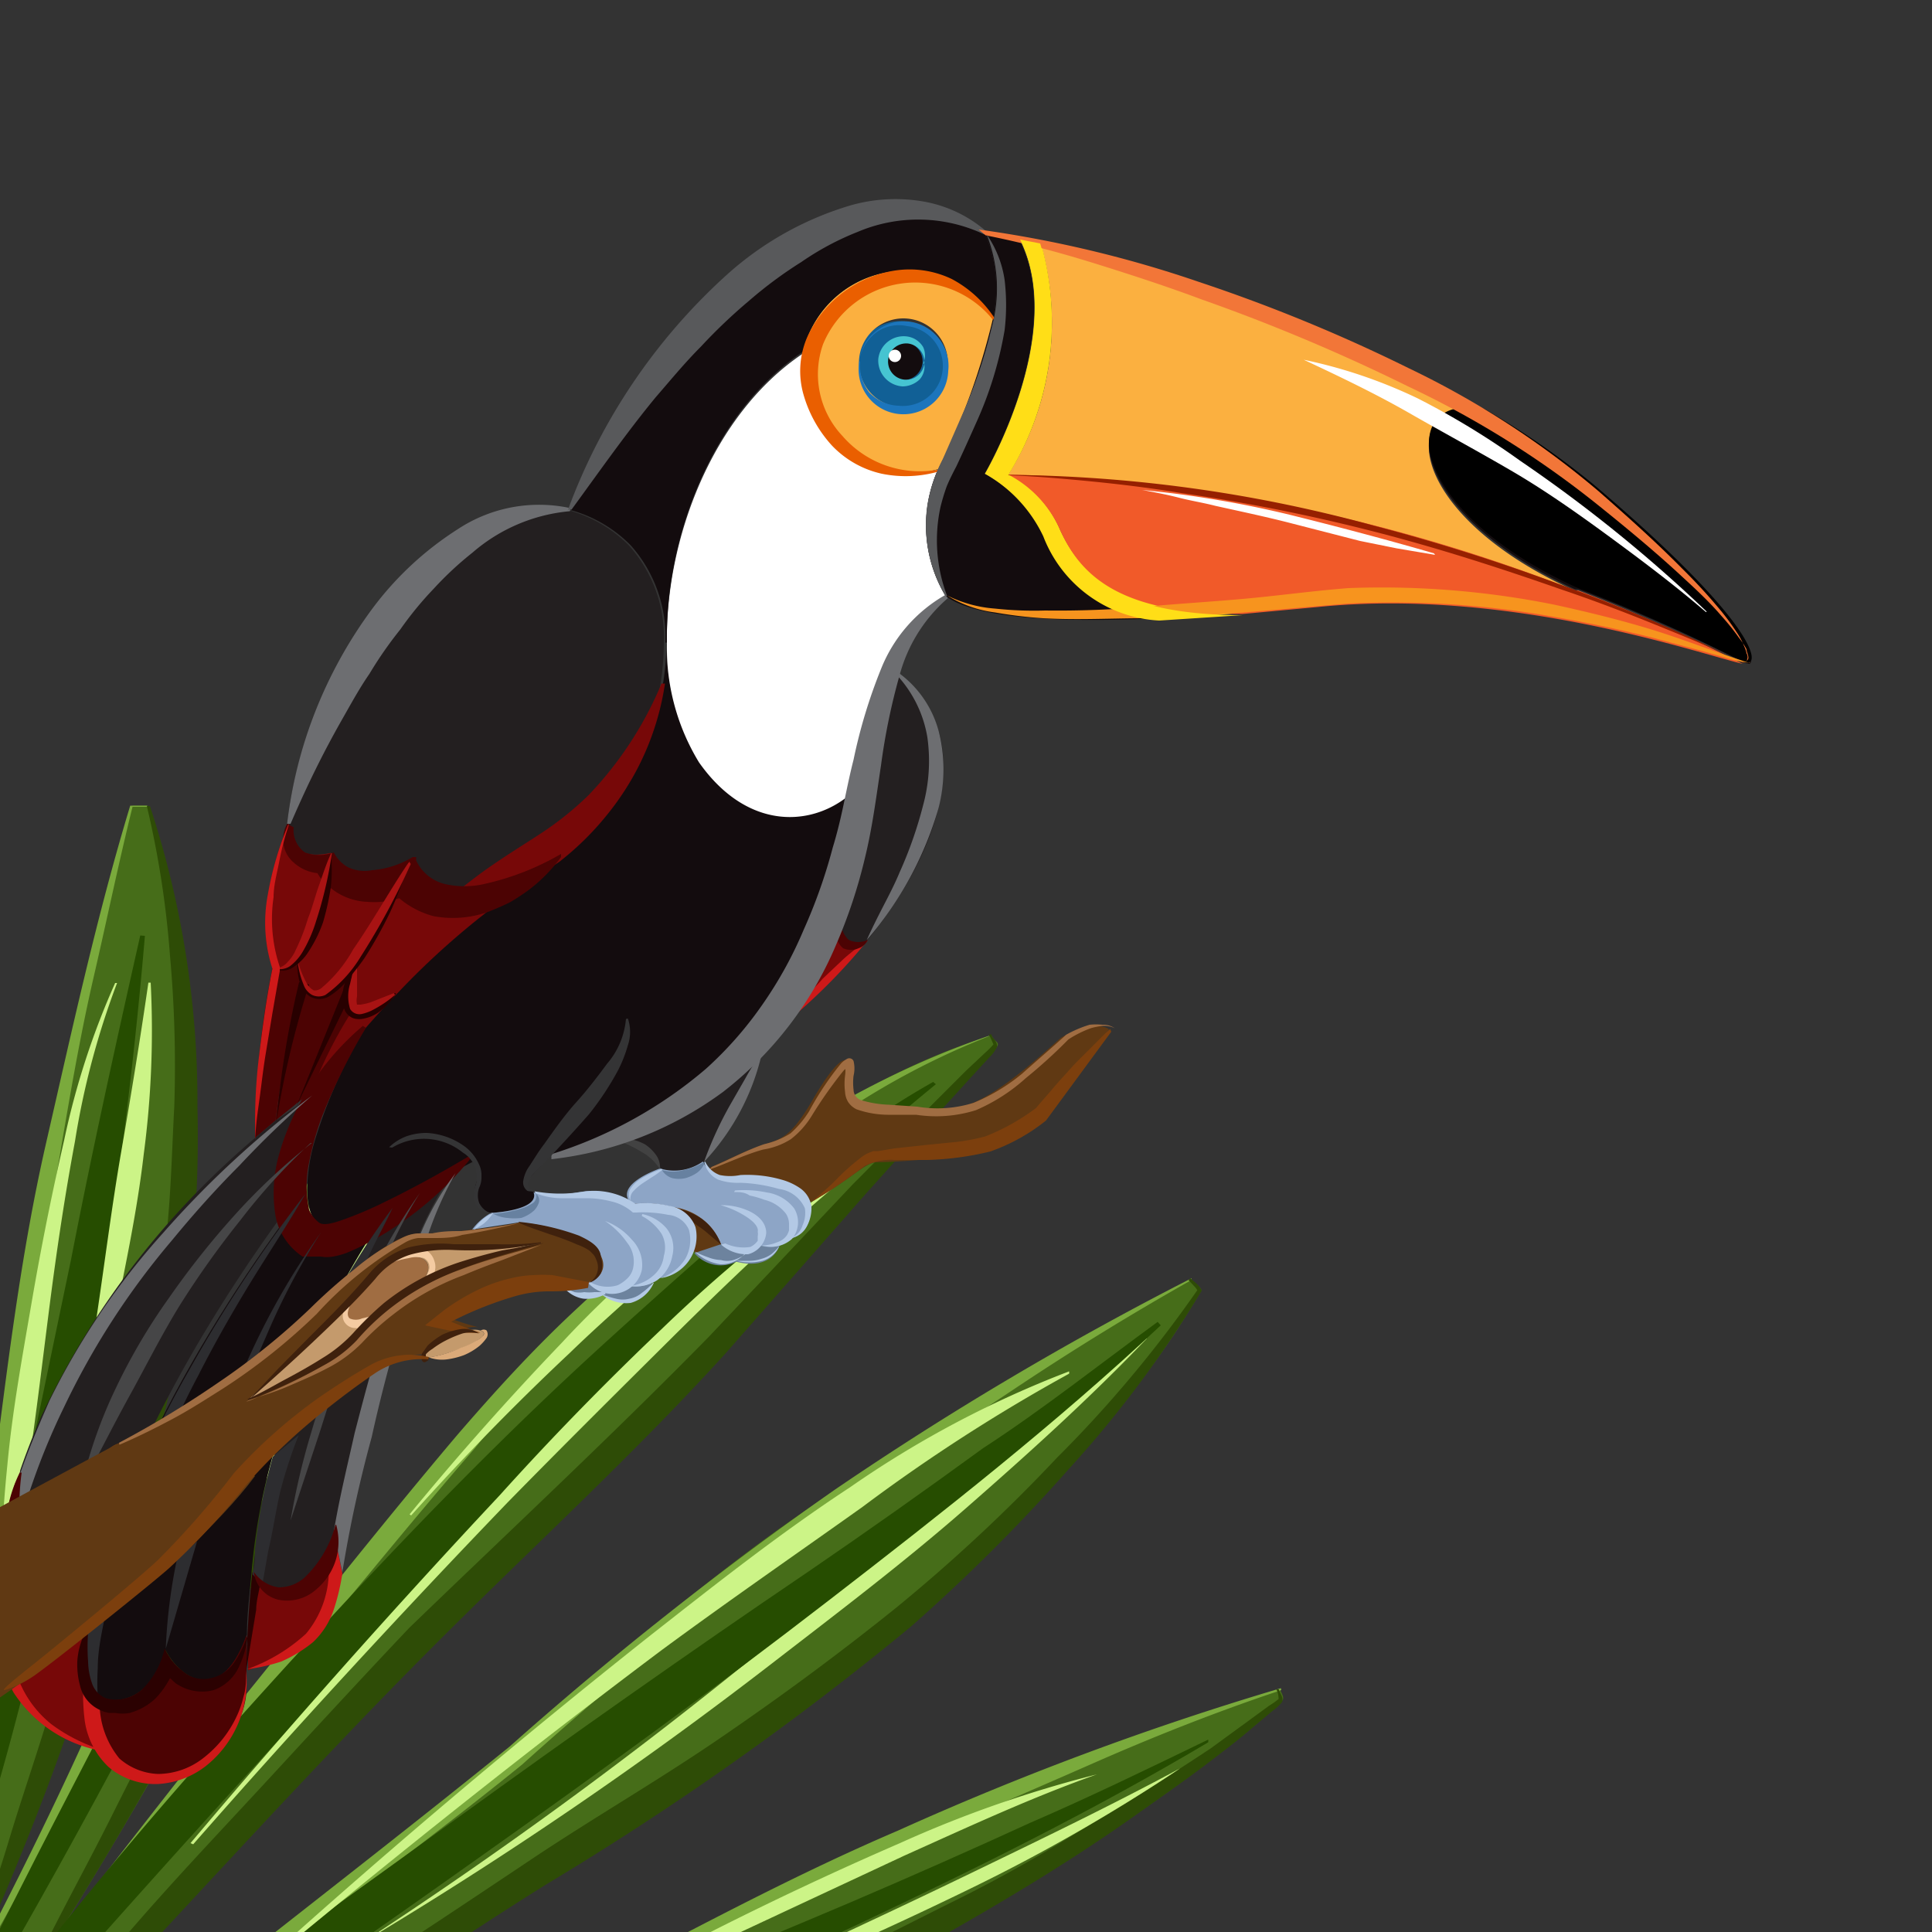 <svg id="Layer_1" data-name="Layer 1" xmlns="http://www.w3.org/2000/svg" xmlns:xlink="http://www.w3.org/1999/xlink" viewBox="0 0 50 50"><rect x="0" y="0" width="50" height="50" fill="#333333" stroke="none"/><defs><style>.cls-1{fill:#466d19;}.cls-2{fill:#7aaa3c;}.cls-3{fill:#2e4c06;}.cls-4{fill:#ccf487;}.cls-5{fill:#264d00;}.cls-6{fill:#603913;}.cls-7{fill:url(#Fade_to_Black);}.cls-8{fill:#6d839e;}.cls-9{fill:#4c0303;}.cls-10{fill:url(#Super_Soft_Black_Vignette);}.cls-11{fill:#fbb040;}.cls-12{fill:url(#Super_Soft_Black_Vignette-2);}.cls-13{fill:url(#Fade_to_Black-2);}.cls-14{fill:#116096;}.cls-15{fill:#770808;}.cls-16{fill:url(#Fade_to_Black-3);}.cls-17{fill:url(#Super_Soft_Black_Vignette-3);}.cls-18{fill:#ffde17;}.cls-19{fill:#8da5c6;}.cls-20{fill:url(#Super_Soft_Black_Vignette-4);}.cls-21{fill:#fff;}.cls-22{fill:url(#Super_Soft_Black_Vignette-5);}.cls-23{fill:#f15a29;}.cls-24{fill:url(#Super_Soft_Black_Vignette-6);}.cls-25{fill:url(#Fade_to_Black-4);}.cls-26{fill:url(#Fade_to_Black-5);}.cls-27{fill:url(#Super_Soft_Black_Vignette-7);}.cls-28{fill:#a06d42;}.cls-29{fill:#c49a6c;}.cls-30{fill:#b3c9e5;}.cls-31{fill:#3f210d;}.cls-32{fill:#f4cba2;}.cls-33{fill:#7c3f0d;}.cls-34{fill:#6d6e71;}.cls-35{fill:#424242;}.cls-36{fill:#6781a0;}.cls-37{fill:#ce1919;}.cls-38{fill:#280000;}.cls-39{fill:#58595b;}.cls-40{fill:#ea5f00;}.cls-41{fill:#1c75bc;}.cls-42{fill:#46c4d1;}.cls-43{fill:#962000;}.cls-44{fill:#343435;}.cls-45{fill:#a81313;}.cls-46{fill:#2d2d30;}.cls-47{fill:#2b0101;}.cls-48{fill:#464647;}.cls-49{fill:#a97c50;}.cls-50{fill:#f27638;}.cls-51{fill:#f7941e;}.cls-52{fill:#dbaa79;}</style><linearGradient id="Fade_to_Black" x1="-421.62" y1="10.04" x2="-418.19" y2="10.04" gradientTransform="matrix(-0.99, -0.11, -0.11, 0.99, -398.5, -26.75)" gradientUnits="userSpaceOnUse"><stop offset="0" stop-color="#231f20"/><stop offset="0.09" stop-color="#231f20"/><stop offset="1" stop-color="#231f20"/></linearGradient><radialGradient id="Super_Soft_Black_Vignette" cx="-410.23" cy="19.78" r="4.77" gradientTransform="matrix(-0.99, -0.11, -0.11, 0.99, -398.5, -26.75)" gradientUnits="userSpaceOnUse"><stop offset="0.57" stop-color="#130c0e"/><stop offset="0.8" stop-color="#130c0e"/><stop offset="1" stop-color="#130c0e"/></radialGradient><radialGradient id="Super_Soft_Black_Vignette-2" cx="-417.01" cy="6.21" r="7.46" xlink:href="#Super_Soft_Black_Vignette"/><linearGradient id="Fade_to_Black-2" x1="-425.51" y1="1.83" x2="-423.26" y2="1.83" xlink:href="#Fade_to_Black"/><linearGradient id="Fade_to_Black-3" x1="-418.03" y1="0.03" x2="-408.79" y2="0.03" xlink:href="#Fade_to_Black"/><radialGradient id="Super_Soft_Black_Vignette-3" cx="-408.31" cy="20.12" r="5.1" xlink:href="#Super_Soft_Black_Vignette"/><radialGradient id="Super_Soft_Black_Vignette-4" cx="-441.52" cy="-7.23" r="3.75" xlink:href="#Super_Soft_Black_Vignette"/><radialGradient id="Super_Soft_Black_Vignette-5" cx="-427.49" cy="-8.38" r="4.1" xlink:href="#Super_Soft_Black_Vignette"/><radialGradient id="Super_Soft_Black_Vignette-6" cx="-423.32" cy="-9.76" r="0.49" xlink:href="#Super_Soft_Black_Vignette"/><linearGradient id="Fade_to_Black-4" x1="-411.3" y1="17" x2="-403.7" y2="17" xlink:href="#Fade_to_Black"/><linearGradient id="Fade_to_Black-5" x1="-414.03" y1="17.97" x2="-409.97" y2="17.97" xlink:href="#Fade_to_Black"/><radialGradient id="Super_Soft_Black_Vignette-7" cx="-420.32" cy="-7.85" r="5.61" xlink:href="#Super_Soft_Black_Vignette"/></defs><title>bird-bg</title><path class="cls-1" d="M18.6,69.56a47.33,47.33,0,0,0-6.73-2,37.05,37.05,0,0,1-6.56-1.81c-1.28-.59-2.48-1.33-3.71-2A61.64,61.64,0,0,0,10.68,65a29.93,29.93,0,0,0,4.44.1A18.45,18.45,0,0,0,19,64.31a18.52,18.52,0,0,0,3.54-1.52,14,14,0,0,0,1.64-1.07c.1-.08.65-.44.62-.53l-.12-.36a48.69,48.69,0,0,0-7.92-.08c-2.54.13-5,.76-7.57.92a58.63,58.63,0,0,1-12.27-.45,84.57,84.57,0,0,0,17.72-2.49,49.61,49.61,0,0,0,9.91-3.12,42.54,42.54,0,0,0,4.64-2.54c.71-.46,1.42-.94,2.1-1.46.34-.26.67-.54,1-.81s.14-.18,0-.41c-3.33.79-6.59,1.89-9.83,3s-6.17,2.38-9.33,3.37A102.21,102.21,0,0,1-3.51,60.59c2.4-.65,4.77-1.4,7.13-2.17,4.94-1.6,9.74-3.56,14.56-5.47a53,53,0,0,0,6.76-3.22c1.6-.9,3.15-1.88,4.66-2.92.79-.54,1.56-1.11,2.31-1.7.35-.28.7-.56,1-.85s.38-.22.21-.54a78.72,78.72,0,0,0-10.26,3.85c-3.32,1.45-6.46,3.26-9.7,4.87C7,55.43.79,58.28-5.62,60.68l0,0C-.82,58,3.84,55.19,8.49,52.34c2.53-1.56,5-3.23,7.5-4.82a56,56,0,0,0,8.82-6.58,45.1,45.1,0,0,0,3.84-4.1,28.19,28.19,0,0,0,1.73-2.3c.24-.37.48-.75.71-1.14,0-.09-.21-.22-.28-.29a87,87,0,0,0-10.18,6.13c-3.12,2.15-5.85,4.77-8.81,7.12Q4.07,52.45-3.71,58.52l-.88.69.16-.18C-.81,55.12,2.8,51.17,6.5,47.31q2.31-2.41,4.68-4.79c2.64-2.63,5.39-5.13,7.88-7.91,1.24-1.39,2.45-2.79,3.68-4.18.64-.73,1.28-1.46,2-2.17.3-.35.61-.67.92-1s.11-.23,0-.46c-3.52,1.07-6.65,3.5-9.38,5.89a71.38,71.38,0,0,0-7.88,8.78c-2.47,3-4.9,6.09-7.26,9.2,1-1.62,2-3.26,2.94-4.92,1.43-2.58,2.69-5.24,4-7.89,1.18-2.45,2.31-4.91,3.29-7.45q1-2.59,1.91-5.22c.32-.92.62-1.84.9-2.77.14-.44.26-.88.38-1.31s.19-.41-.14-.57A38,38,0,0,0,11.16,25a54.44,54.44,0,0,0-5,10C5.5,36.7,4.93,38.48,4.26,40.2A99.64,99.64,0,0,1-.91,51.3a85.43,85.43,0,0,0,3.75-10A41.64,41.64,0,0,0,5,30.79a27,27,0,0,0-1.18-9.94H3.43c-1,3.43-1.82,6.94-2.52,10.45S0,38.3-.66,41.75A95.34,95.34,0,0,1-3.47,52.4c-.36,1.14-.76,2.26-1.19,3.37a90.08,90.08,0,0,0,2.1-14.08,28,28,0,0,0-.43-9A23.8,23.8,0,0,0-4.5,28.33a15.63,15.63,0,0,0-1.08-2c-.07-.11-.51-.87-.62-.84l-.36.11a69.33,69.33,0,0,0-.15,8.89c.07,2.9.66,5.74.79,8.64.11,2.25.14,4.52.1,6.78a30.9,30.9,0,0,0-1-5.73,27.22,27.22,0,0,0-1.47-4,24.92,24.92,0,0,0-2.1-3.46,23.86,23.86,0,0,1-2.13-3.62c-.29-.63-.55-1.27-.81-1.9-.06-.12-.28-.81-.38-.81h-.31a10.69,10.69,0,0,0,.4,7.37c1,2.44,2.7,4.43,3.85,6.77a29.7,29.7,0,0,1,2.33,8c.22,1.28.39,2.56.54,3.84a25.64,25.64,0,0,1,.34,3.29s0,0,0,.06a.11.11,0,0,1,0,.08.45.45,0,0,1,0-.12h0c-.1-1.1-.2-2.2-.33-3.3a30,30,0,0,0-2.9-8.68,32.08,32.08,0,0,0-3.91-6.31c-1.48-1.73-3.3-3.26-4.55-5.18l0-.06,0,0-.07-.12-.29.07c-.28,2.24,1.05,4.54,2.18,6.37,1.34,2.17,3.12,4,4.53,6.08a34.26,34.26,0,0,1,3.48,6.62,27,27,0,0,1,1,3,19.72,19.72,0,0,0-6.59-7.44,15.57,15.57,0,0,0-5.77-2.8,14.14,14.14,0,0,0-3-.39,11.2,11.2,0,0,0-1.53.07c-.38,0-.55,0-.64.36a41.07,41.07,0,0,0,5,2.85c1.75.89,3.66,1.42,5.37,2.38A18.75,18.75,0,0,1-8.09,59c-2.11-2.62-6.07-3.31-9.37-3.68-2.28-.25-4.52-.6-6.82-.67-1.07,0-2.14-.08-3.21-.17q-.82-.06-1.65-.18L-30,54.2c-.06,0-.12.19-.15.24a9.44,9.44,0,0,0,5.56,3,25.47,25.47,0,0,0,6.41.17c3.55-.09,7.83-.12,10.21,2.72a12.68,12.68,0,0,0-5.19-.46c-2.42.14-4.82.5-7.25.57a34.23,34.23,0,0,1-7.07-.75,31.41,31.41,0,0,1-3.32-.79l-1.63-.52-.86-.28c-.06,0-.14.18-.18.23A11,11,0,0,0-26.19,63c2.81.49,5.84-.09,8.6-.66,1.34-.26,2.67-.59,4-.9,1.92-.44,4.21-1,6.15-.32-1.88-.25-4,.6-5.69,1.26-1,.38-2,.76-2.94,1.16-1.19.49-2.38,1-3.62,1.38s-2.51.67-3.75,1-2.36.75-3.57,1c-.62.15-1.24.29-1.86.41L-30,67.6c-.05.06-.05.21-.07.28A9.31,9.31,0,0,0-23.23,69c2.53-.46,4.85-1.92,7.07-3.16,1.18-.66,2.34-1.35,3.51-2,1.47-.86,3.24-2.07,5-2.25l-.45.47C-18.17,72.42-26.23,80.92-36,91.28l-.75.79c-.3.33-.6.64-.91,1l1.49.29L-35.5,95c5.05-5.83,8-9.39,13-15.19S-12.32,68.21-7.21,62.47l.4-.45.08.13c.36,1.67-1.06,3.67-1.8,5a44.54,44.54,0,0,0-3.1,6.27,10.33,10.33,0,0,0-.56,6.51,8.87,8.87,0,0,0,1.29,2.75,7,7,0,0,0,1,1.14,5.31,5.31,0,0,0,.56.49c.06,0,.19-.11.25-.15a31,31,0,0,1-.43-5.93,23.78,23.78,0,0,1,.75-5.83c.58-2,1.4-3.86,2.06-5.8a12.06,12.06,0,0,0,.7-3c.91,2.74-.25,5.88-1,8.64a18.48,18.48,0,0,0-1,6.15A10.83,10.83,0,0,0-7.2,81.8c.17.38,1.31,2.73,1.78,2.32a51.44,51.44,0,0,1-.09-9.45c.14-1.81.62-3.88.82-5.89a27.61,27.61,0,0,0,.29,2.84A14.17,14.17,0,0,0-2.19,78a12.47,12.47,0,0,0,2.42,2.5,10.88,10.88,0,0,0,1.48.94c.36.17.51.37.81.07C1.81,79.65.91,77.9.09,76.12a37.72,37.72,0,0,1-2.36-5.23C-2.81,69-3.06,67-3.61,65.11A5.86,5.86,0,0,0-5,62.5l-.51-.37.15,0A1.83,1.83,0,0,1-5,62.5,21.9,21.9,0,0,1,1.3,70.16c1,1.83,1.7,3.72,2.78,5.49.53.85,1.08,1.69,1.67,2.49.28.38.58.76.89,1.12s.24.33.56.22a15.34,15.34,0,0,0-.94-5.66,18.69,18.69,0,0,0-3.08-5.17,26.28,26.28,0,0,0-4.6-4.83c.39.22.77.45,1.15.7A64.81,64.81,0,0,0,6,68.67a16.39,16.39,0,0,0,6.66,1.88,21,21,0,0,0,3.46-.15,17.39,17.39,0,0,0,1.75-.33c.25-.06.51-.14.77-.22A.71.71,0,0,0,18.6,69.56Zm-25-8.38h0Z"/><path class="cls-2" d="M3.84,20.88l-.41,0,0,0c-.36,1.45-.66,2.91-1,4.38s-.59,2.92-.84,4.39S1.13,32.57,1,34L.41,38.49A63,63,0,0,1-1.54,47.3c-.43,1.44-.89,2.87-1.39,4.28S-4,54.38-4.62,55.74l-.06,0A87.31,87.31,0,0,0-2,47.18a70.65,70.65,0,0,0,1.8-8.77c.39-3,.73-5.94,1.4-8.86s1.3-5.83,2.17-8.7v0h.43Z"/><path class="cls-3" d="M-1,51.39c.4-1.26.85-2.5,1.23-3.76s.82-2.5,1.18-3.76c.73-2.51,1.52-5,2.09-7.56a31.46,31.46,0,0,0,.74-3.8c.18-1.27.2-2.57.27-3.87a31.76,31.76,0,0,0-.11-3.9,24.62,24.62,0,0,0-.6-3.88l.08,0a24.46,24.46,0,0,1,1.23,7.79,30.86,30.86,0,0,1-.16,4,32.5,32.5,0,0,1-.69,3.9C3.62,39.05,2.83,41.57,2,44.07S.16,49-.93,51.42Z"/><path class="cls-2" d="M14.33,20.54c-.84,1.18-1.63,2.37-2.35,3.62s-1.44,2.49-2.1,3.76a57.5,57.5,0,0,0-3.46,7.83,84,84,0,0,1-3.21,8.06c-.62,1.31-1.28,2.59-2,3.87S-.16,50.2-.94,51.42l-.05,0c1.35-2.54,2.63-5.12,3.78-7.77.58-1.31,1.13-2.65,1.64-4s1-2.71,1.44-4.07a51.69,51.69,0,0,1,3.61-7.86,48.82,48.82,0,0,1,4.8-7.18Z"/><path class="cls-3" d="M1,50.67C1.62,49.41,2.29,48.2,2.89,47s1.25-2.46,1.83-3.72c1.15-2.49,2.34-5,3.48-7.52.6-1.24,1.18-2.49,1.73-3.75s1-2.55,1.6-3.82,1.05-2.56,1.55-3.85c.27-.63.53-1.28.77-1.92l.37-1,.19-.49c0-.08.07-.15.05-.19s-.1-.1-.17-.15l0-.07a.72.72,0,0,1,.23.17c.06.11,0,.2,0,.28l-.14.5-.29,1c-.2.67-.41,1.33-.63,2-.43,1.31-.89,2.62-1.37,3.92-.95,2.61-2,5.17-3.19,7.69s-2.38,5-3.65,7.47-2.69,4.86-4.18,7.2Z"/><path class="cls-2" d="M25.59,26.82a19.71,19.71,0,0,0-3.81,2,33,33,0,0,0-3.42,2.59c-1.07,1-2.19,1.88-3.19,2.89s-2,2.08-2.88,3.18c-1.89,2.17-3.69,4.45-5.58,6.64l-2.8,3.31C3,48.5,2,49.63,1.07,50.71l-.05,0q2.63-3.45,5.34-6.85c1.82-2.25,3.61-4.52,5.48-6.73.95-1.1,1.92-2.17,3-3.18s2.14-1.95,3.27-2.86a23.18,23.18,0,0,1,7.5-4.29Z"/><path class="cls-3" d="M-3.72,58.48c1.09-1.45,2.26-2.83,3.4-4.24l3.55-4.11c1.18-1.38,2.43-2.69,3.64-4s2.45-2.66,3.72-4c2.62-2.53,5.27-5,7.76-7.54l3.72-3.94L24,28.71l1-1,.49-.46a2.26,2.26,0,0,0,.22-.22s-.07-.17-.12-.26l.07,0c0,.1.16.16.14.33a1,1,0,0,1-.21.28l-.46.5-.91,1-1.8,2L18.8,35c-2.43,2.68-5.11,5.12-7.66,7.68s-5,5.24-7.46,7.88-4.93,5.29-7.34,8Z"/><path class="cls-2" d="M30.83,33.13q-2.34,1.32-4.57,2.81c-1.51,1-3,2-4.43,3a101.3,101.3,0,0,0-8.31,6.72c-1.4,1.14-2.83,2.21-4.24,3.31S6.46,51.16,5,52.21L.7,55.41l-4.37,3.12,0-.05,8.44-6.62c2.81-2.23,5.64-4.41,8.42-6.66a91.42,91.42,0,0,1,8.42-6.65,84.83,84.83,0,0,1,9.23-5.47Z"/><path class="cls-3" d="M-5.61,60.62l9.7-6.24c1.6-1.06,3.25-2.05,4.86-3.09s3.2-2.1,4.8-3.17S17,46.1,18.61,45s3.1-2.2,4.58-3.39a43.74,43.74,0,0,0,4.17-3.89A31.59,31.59,0,0,0,31,33.37v.05a.46.46,0,0,0-.1-.14l-.14-.15.05-.05c.09.1.22.16.29.32h0a28.86,28.86,0,0,1-3.45,4.63,46.09,46.09,0,0,1-4.08,4.07,77.36,77.36,0,0,1-9.42,6.66c-1.61,1-3.22,2.1-4.85,3.12l-4.92,3c-3.29,2-6.61,3.93-10,5.79Z"/><path class="cls-2" d="M33.16,43.74c-1.68.56-3.32,1.21-4.93,1.92S25,47.05,23.4,47.8C20.21,49.26,17.15,51,14,52.62s-6.39,3-9.65,4.4c-1.64.68-3.28,1.34-4.93,2s-3.34,1.18-5,1.72l-.12,0,.09-.09,0,0,0,0,0,0,0,0c6.6-2.5,13-5.43,19.36-8.55,3.15-1.59,6.23-3.33,9.48-4.72a78.28,78.28,0,0,1,9.92-3.69Z"/><path class="cls-3" d="M-3.56,60.56C-1.95,60-.34,59.42,1.25,58.8S4.45,57.65,6,57c3.16-1.22,6.33-2.46,9.48-3.77,1.6-.62,3.2-1.21,4.74-1.87s3-1.43,4.55-2.2,3-1.64,4.4-2.55c.74-.43,1.45-.89,2.16-1.36l1-.73.52-.38a1.91,1.91,0,0,0,.24-.17s0-.16-.06-.25l.07,0c0,.09.13.19.08.33a1.31,1.31,0,0,1-.25.23l-.49.41c-.32.28-.66.54-1,.8-.67.52-1.37,1-2.07,1.5-1.41,1-2.86,1.89-4.33,2.74s-3,1.62-4.57,2.32S17.4,53.34,15.81,54c-3.17,1.26-6.35,2.51-9.57,3.63s-6.48,2.14-9.78,3Z"/><path class="cls-4" d="M29.68,34.64c-1.49,1.56-3.09,3-4.69,4.4s-3.33,2.71-5,4A108,108,0,0,1,9.34,50.3l0,0a120.31,120.31,0,0,0,10.35-7.57l4.95-4.09c1.67-1.33,3.32-2.69,5-4Z"/><path class="cls-5" d="M-6,60.47c1.43-1.21,2.92-2.32,4.36-3.5l4.45-3.35c3-2.24,6-4.38,9-6.55s6-4.29,9.1-6.39q2.28-1.56,4.53-3.2c1.54-1,3-2.16,4.52-3.27l.08.09c-2.71,2.54-5.64,4.84-8.58,7.11s-5.95,4.46-9,6.62Q3.39,54.47-5.93,60.57Z"/><path class="cls-4" d="M7.08,50.55q4.76-4.27,9.77-8.24C18.52,41,20.2,39.67,22,38.49a26.46,26.46,0,0,1,5.67-3l0,.06A45.38,45.38,0,0,0,22.32,39c-1.73,1.23-3.48,2.44-5.19,3.7-3.4,2.55-6.73,5.2-10,7.91Z"/><path class="cls-5" d="M-6,60.91c1.55-.7,3.12-1.33,4.67-2L3.33,57c3.12-1.3,6.27-2.54,9.37-3.87s6.24-2.59,9.34-3.91q2.34-1,4.63-2.05c1.55-.67,3.07-1.41,4.6-2.15l0,.07c-2.91,1.73-5.95,3.24-9,4.68S16.12,52.5,13,53.8Q3.6,57.66-6,61Z"/><path class="cls-5" d="M24.22,28.06a90.35,90.35,0,0,0-7.81,7.22c-2.5,2.53-4.94,5.12-7.34,7.73C4.24,48.22-.46,53.56-5.09,58.94l-.09-.07c1-1.5,2.07-2.91,3.11-4.36l3.3-4.2c2.22-2.79,4.58-5.46,7-8.09s4.9-5.18,7.55-7.58c1.32-1.2,2.66-2.39,4-3.54.7-.56,1.41-1.1,2.13-1.64A21.19,21.19,0,0,1,24.15,28Z"/><path class="cls-5" d="M11.37,27c-.87,2.6-1.91,5.13-3,7.64S6.1,39.6,4.87,42c-2.47,4.88-5.18,9.64-8,14.29l-.07,0c.59-1.24,1.24-2.45,1.84-3.68L.46,49C1.7,46.54,3,44.14,4.18,41.69s2.44-4.87,3.63-7.32c.61-1.22,1.19-2.45,1.76-3.69S10.72,28.2,11.3,27Z"/><path class="cls-5" d="M3.75,24.22c-.24,2.85-.59,5.68-1,8.51s-.92,5.65-1.53,8.44-1.37,5.56-2.27,8.27a44.21,44.21,0,0,1-3.4,7.87l-.1-.06a80.36,80.36,0,0,0,2.62-8.1c.73-2.73,1.41-5.47,2-8.24.32-1.37.61-2.76.9-4.15l.87-4.17C2.38,29.81,3,27,3.63,24.21Z"/><path class="cls-4" d="M8.29,55.94c3.77-1.55,7.53-3.16,11.25-4.84,1.85-.85,3.7-1.71,5.54-2.6s3.67-1.77,5.47-2.74l0,0a46.07,46.07,0,0,1-5.32,3.06c-1.84.9-3.7,1.74-5.58,2.54Q14,53.82,8.3,56Z"/><path class="cls-4" d="M8.77,54.93Q13.54,52.4,18.39,50q2.41-1.22,4.9-2.3a30.5,30.5,0,0,1,5.1-1.78l0,0c-1.7.6-3.33,1.36-5,2.11L18.53,50.3Q13.63,52.58,8.79,55Z"/><path class="cls-4" d="M4.93,47.7q3.89-4.61,8-9,2-2.22,4.21-4.32a38,38,0,0,1,4.66-3.84l0,0c-1.55,1.29-3,2.68-4.42,4.09s-2.85,2.83-4.25,4.26C10.36,41.77,7.63,44.73,5,47.73Z"/><path class="cls-4" d="M10.6,39.19q1.89-2.3,3.94-4.44a26,26,0,0,1,2.14-2.06A11.39,11.39,0,0,1,19.16,31l0,0A29.29,29.29,0,0,0,16.94,33c-.73.67-1.47,1.31-2.18,2Q12.63,37,10.64,39.22Z"/><path class="cls-4" d="M4.56,43l3.63-8.25C8.78,33.38,9.35,32,10,30.62s1.22-2.74,1.81-4.13h0a35.31,35.31,0,0,1-1.48,4.27c-.56,1.4-1.21,2.75-1.84,4.12Q6.59,39,4.6,43Z"/><path class="cls-4" d="M3.77,42.72q1.36-4.29,3-8.47c.54-1.39,1.09-2.79,1.75-4.14a24.35,24.35,0,0,1,2.28-3.88l0,0c-.72,1.32-1.36,2.67-2,4S7.65,33,7.06,34.37Q5.34,38.51,3.8,42.73Z"/><path class="cls-4" d="M1,42.86c.53-2.9,1-5.81,1.49-8.71.22-1.46.4-2.92.65-4.36s.49-2.9.7-4.36h.06a24.38,24.38,0,0,1-.18,4.44c-.17,1.47-.48,2.91-.77,4.36-.56,2.89-1.2,5.77-1.89,8.64Z"/><path class="cls-4" d="M0,42.2a38.2,38.2,0,0,1,.19-4.28c.13-1.41.39-2.82.63-4.22s.52-2.8.84-4.19a20.16,20.16,0,0,1,1.32-4.07l.05,0a20.66,20.66,0,0,0-1.09,4.1c-.26,1.39-.47,2.8-.65,4.2S.94,36.59.73,38,.31,40.8,0,42.2Z"/><path class="cls-6" d="M22.66,30.08a18.08,18.08,0,0,0,3-.32A5.6,5.6,0,0,0,27,28.94l1.7-2.3s-.32-.3-1.25.22c-2.12,1.93-2.66,1.94-3.79,1.84-1.44-.13-1.86,0-1.72-.77s-.21-.67-.9.52-.91,1-1.59,1.29c-.28.1-.64.29-1.15.51l.62.66,2,.23C22,30.55,22.34,30.12,22.66,30.08Z"/><path class="cls-6" d="M17.11,31.18,18,32.43l.28-.09.41-.14-.05-.76Z"/><path class="cls-7" d="M17.11,30.25a1.28,1.28,0,0,0,1.11-.18,6.7,6.7,0,0,0,1.52-2.9A8.49,8.49,0,0,1,16,29.51h0C16.92,29.79,17.11,30.25,17.11,30.25Z"/><path class="cls-8" d="M15.65,33.44a1.06,1.06,0,0,1-.42-.24l-.64.07a.83.83,0,0,0,.95.21Z"/><path class="cls-9" d="M7.13,29a27.25,27.25,0,0,1,.7-3.59,2.35,2.35,0,0,1-.16-.65.54.54,0,0,1-.61.25,22.76,22.76,0,0,0-.46,4.44Z"/><path class="cls-10" d="M8.27,31.87c-3,4.31-4,10.8-4,10.8.33.72,1.45,1.55,2.12-.36h0c0-.5.07-1.05.12-1.62a15.94,15.94,0,0,1,.58-3.12,21.48,21.48,0,0,1,3-6.33C9.31,31.65,8.51,32,8.27,31.87Z"/><path class="cls-11" d="M26.93,6.29a7.41,7.41,0,0,1-.84,6,43,43,0,0,1,14.67,3c-4.43-2-4.62-5-2.36-4.61A40.51,40.51,0,0,0,26.93,6.29Z"/><path class="cls-12" d="M12.23,30.07a.6.6,0,0,1,.1.53c-.23.73.37.79.41.79h0s1.26-.06,1.1-.53c-.22-.07-.27-.21-.1-.41l.5-.54a8.75,8.75,0,0,0,1.78-.4,8.49,8.49,0,0,0,3.71-2.34h0a8.77,8.77,0,0,0,.56-.68,10.78,10.78,0,0,0,1.44-2.62,14.72,14.72,0,0,0,.79-3l.27-1.69c-.4,1.78-3,2.94-4.71.47a5.68,5.68,0,0,1-.83-3.05h0a7,7,0,0,1-2.74,5.52h0c-.17.13-.34.26-.53.38a19.71,19.71,0,0,0-3.74,3.17l0,0c-.27.29-.52.57-.74.84a13.2,13.2,0,0,0-1.35,3,4.61,4.61,0,0,0-.2,1.28c0,.57.19.88.4,1s1-.22,1.86-.63l.71-.37h0l.91-.51Z"/><path class="cls-13" d="M21.74,23.87s0,.8.7.47h0c2.4-2.94,2.57-5.69.76-6.9a13,13,0,0,0-.4,1.77l-.27,1.69A14.72,14.72,0,0,1,21.74,23.87Z"/><path class="cls-14" d="M23.33,9.83a.49.49,0,0,1-.43-.54.47.47,0,0,1,.53-.43.49.49,0,0,1,.44.54A.49.49,0,0,1,23.33,9.83Zm.17-1.5a1.15,1.15,0,1,0-.25,2.28,1.15,1.15,0,0,0,.25-2.28Z"/><path class="cls-9" d="M7.83,25.45A27.25,27.25,0,0,0,7.13,29l.52-.42,1.36-3H9a3.79,3.79,0,0,1,.19-.79C8.68,25.56,8.12,26.07,7.83,25.45Z"/><path class="cls-15" d="M21.74,23.87a10.78,10.78,0,0,1-1.44,2.62,16,16,0,0,0,2.14-2.15C21.7,24.67,21.74,23.87,21.74,23.87Z"/><path class="cls-16" d="M8.57,22.07s.44,1.09,2,.23c0,0,.58,1.72,3.87-.14h0a7,7,0,0,0,2.74-5.52,3.56,3.56,0,0,0-.9-2.52,3.48,3.48,0,0,0-1.59-.92c-3.19-.82-6.79,3.8-7.26,8.13C7.47,21.32,7.35,22.35,8.57,22.07Z"/><path class="cls-15" d="M8.57,22.07a7.78,7.78,0,0,1-.9,2.73h0a2.35,2.35,0,0,0,.16.65c.29.62.85.11,1.38-.66a18.44,18.44,0,0,0,1.38-2.49C9,23.16,8.57,22.07,8.57,22.07Z"/><path class="cls-17" d="M2.23,42.61c0,.61.06,1.39.7,1.4C4,44,4.3,42.67,4.3,42.67s1-6.49,4-10.8c-.21-.11-.39-.42-.4-1h0s-4.69,5.87-5.53,11c0,.1,0,.2,0,.29s0,.29,0,.44Z"/><path class="cls-18" d="M25.5,12.26A3.67,3.67,0,0,1,27,13.82,3.42,3.42,0,0,0,30,16c.66,0,1.38-.08,2.15-.14-3.19,0-4.18-1-4.71-2.14a2.94,2.94,0,0,0-1.36-1.47Z"/><path class="cls-8" d="M16.28,33.28a.7.7,0,0,1-.63.16l-.11,0a.83.83,0,0,0,1.35-.28A1,1,0,0,1,16.28,33.28Z"/><path class="cls-15" d="M8.57,22.07c-1.22.28-1.1-.75-1.1-.75s-1,2.22-.41,3.73a.54.54,0,0,0,.61-.25h0A7.78,7.78,0,0,0,8.57,22.07Z"/><path class="cls-18" d="M26.4,6.2c1.23,2.43-.9,6.06-.9,6.06h.59a7.41,7.41,0,0,0,.84-6A4.89,4.89,0,0,0,26.4,6.2Z"/><path class="cls-19" d="M17.4,31.25a2.79,2.79,0,0,0-1-.09l-.15-.1a2,2,0,0,0-1.31-.2,3,3,0,0,1-1.13,0c.16.47-1.1.53-1.1.53h0a1.54,1.54,0,0,0-.49.43l1.19-.18s1.92.2,2.11.83-.32.73-.32.73a1.06,1.06,0,0,0,.42.24.7.7,0,0,0,.63-.16,1,1,0,0,0,.61-.08h0a.76.76,0,0,0,.19-.12,1.1,1.1,0,0,0,.85-.7A.76.76,0,0,0,17.4,31.25Z"/><path class="cls-20" d="M45.28,17.18c.2-.12-.13-1.28-4.07-4.6a19.73,19.73,0,0,0-2.81-1.94h0c-2.26-.43-2.07,2.58,2.36,4.61l.08,0a44,44,0,0,1,4.25,1.87A.42.42,0,0,0,45.28,17.18Z"/><path class="cls-21" d="M23.2,17.44a4,4,0,0,1,1.28-2,3.54,3.54,0,0,1-.2-3.29,2.73,2.73,0,0,1-3.5-3c-2.36,1.58-3.57,4.84-3.52,7.53a5.68,5.68,0,0,0,.83,3.05c1.74,2.47,4.31,1.31,4.71-.47A13,13,0,0,1,23.2,17.44Z"/><path class="cls-9" d="M2.23,42.61a4.65,4.65,0,0,0,.23,2.64,1.63,1.63,0,0,0,1.07.82c1.57.41,2.86-1.25,2.85-2.4v-.44c0-.26,0-.57,0-.92-.67,1.91-1.79,1.08-2.12.36C4.3,42.67,4,44,2.93,44,2.29,44,2.2,43.22,2.23,42.61Z"/><path class="cls-22" d="M25.5,6.07a3.55,3.55,0,0,1,.2,2.16,17.83,17.83,0,0,1-1.42,3.91,3.54,3.54,0,0,0,.2,3.29c.68.51,2.51.71,5.53.57a3.42,3.42,0,0,1-3-2.18,3.67,3.67,0,0,0-1.53-1.56s2.13-3.63.9-6.06h0Z"/><path class="cls-11" d="M24.28,12.14A17.83,17.83,0,0,0,25.7,8.23a2.72,2.72,0,0,0-4.92.87A2.73,2.73,0,0,0,24.28,12.14Zm.23-2.54a1.15,1.15,0,0,1-2.28-.25,1.15,1.15,0,1,1,2.28.25Z"/><path class="cls-23" d="M40.84,15.28l-.08,0a43,43,0,0,0-14.67-3,2.94,2.94,0,0,1,1.36,1.47c.53,1.14,1.52,2.15,4.71,2.14h0l1.94-.18c5-.51,9.94,1.23,11,1.47A44,44,0,0,0,40.84,15.28Z"/><path class="cls-15" d="M6.54,40.69c0,.57-.1,1.12-.12,1.62h0c0,.35,0,.66,0,.92,2.44-1,2-1.8,2.31-3.75C8.22,41.07,7.17,41.55,6.54,40.69Z"/><path class="cls-8" d="M20.18,32.22a.83.83,0,0,1-.52,0,.51.51,0,0,1-.37.21.81.81,0,0,1-.25.22C20,32.9,20.18,32.22,20.18,32.22Z"/><path class="cls-9" d="M9,25.58l-1.36,3,.4-.29a20.33,20.33,0,0,1,1.37-1.76c.22-.27.47-.55.74-.84-.2.16-1.3,1-1.14-.15Z"/><path class="cls-24" d="M23.33,9.83a.49.49,0,0,0,.54-.43.49.49,0,0,0-.44-.54.47.47,0,0,0-.53.43A.49.49,0,0,0,23.33,9.83Z"/><path class="cls-15" d="M.52,38.1c-1.41,4.06-.62,6.47,1.94,7.15a4.65,4.65,0,0,1-.23-2.64v0a4.28,4.28,0,0,1,0-.43C2.13,42.15.09,42.25.52,38.1Z"/><path class="cls-19" d="M18.66,32.2a1,1,0,0,0,.63.24.51.51,0,0,0,.37-.21.83.83,0,0,0,.52,0,.53.53,0,0,0,.25-.17h0a.67.67,0,0,0,.53-.61c.18-.89-1.37-1.07-2-1a.71.71,0,0,1-.77-.39,1.28,1.28,0,0,1-1.11.18s-1.06.36-.82.81l.15.1a2.79,2.79,0,0,1,1,.09h0A1.52,1.52,0,0,1,18.66,32.2Z"/><path class="cls-8" d="M19.29,32.44a1,1,0,0,1-.63-.24l-.69.23a.9.9,0,0,0,1.07.23A.81.81,0,0,0,19.29,32.44Z"/><path class="cls-25" d="M8.07,29.6a13.2,13.2,0,0,1,1.35-3,20.33,20.33,0,0,0-1.37,1.76l-.4.29L7.13,29l-.53.45a21.44,21.44,0,0,0-5.54,7.22c-.21.49-.39.95-.54,1.39-.43,4.15,1.61,4,1.77,4a2.51,2.51,0,0,1,0-.3c.84-5.09,5.53-11,5.53-11h0A4.61,4.61,0,0,1,8.07,29.6Z"/><path class="cls-15" d="M10.19,25.71a19.71,19.71,0,0,1,3.74-3.17c.19-.12.36-.25.53-.38-3.29,1.86-3.87.14-3.87.14a18.44,18.44,0,0,1-1.38,2.49,3.79,3.79,0,0,0-.19.79c-.16,1.17.94.31,1.14.15Z"/><path class="cls-26" d="M8.69,39.48c.37-1.95,1.63-7.39,3.06-9.13l-.91.51h0l-.71.37a21.48,21.48,0,0,0-3,6.33,15.94,15.94,0,0,0-.58,3.12C7.17,41.55,8.22,41.07,8.69,39.48Z"/><path class="cls-27" d="M17.26,16.63c-.05-2.69,1.16-5.95,3.52-7.53a2.72,2.72,0,0,1,4.92-.87,3.55,3.55,0,0,0-.2-2.16C22.42,3.49,17,7.28,14.73,13.19a3.48,3.48,0,0,1,1.59.92,3.56,3.56,0,0,1,.9,2.52Z"/><path class="cls-28" d="M9,33.79c-.23.77,1,.11,1,.11a5.83,5.83,0,0,1,.85-.61h0c.57-.7,0-.93-.72-.64a2.06,2.06,0,0,0-.42.38c-.2.23-.44.48-.71.75Z"/><path class="cls-29" d="M14,32.15c-1.87.4-2.94-.13-3.87.5.73-.29,1.29-.06.72.64A13.53,13.53,0,0,1,14,32.15Z"/><path class="cls-29" d="M10,33.9s-1.23.66-1-.11C8,34.87,6.55,36.11,6.43,36.21a10.23,10.23,0,0,0,2.78-1.53A7.32,7.32,0,0,1,10,33.9Z"/><path class="cls-29" d="M12.42,34.43c-.48-.15-1.71.67-1.37.7h0C11.46,35.13,12.92,34.57,12.42,34.43Z"/><path class="cls-29" d="M3.48,38.59c-.53.13-.85,1.76-.63,1.74S4,38.47,3.48,38.59Z"/><path class="cls-29" d="M2.85,40.33c-.22,0,.1-1.61.63-1.74S3.08,40.3,2.85,40.33ZM4,39.27c.19-.88,0-1.09-.58-1.43s-1.51,3.3-1.11,3.27A2.91,2.91,0,0,0,4,39.27Z"/><path class="cls-29" d="M3.14,37.35c-.6.19-.87,1.88-1.07,2.34a6,6,0,0,0-.21,2,.47.47,0,0,0,.1.1,6.29,6.29,0,0,0,1.52-1A2.84,2.84,0,0,0,4.42,39c.11-.49-.18-.67-.2-1s0-.43-.87-.62a.34.34,0,0,0-.2,0Zm.23.49c.58.34.77.55.58,1.43a2.91,2.91,0,0,1-1.69,1.84C1.86,41.14,2.93,37.58,3.37,37.84Z"/><path class="cls-6" d="M10.16,32.65c.93-.63,2-.1,3.87-.5a13.53,13.53,0,0,0-3.15,1.14h0a5.83,5.83,0,0,0-.85.61,7.32,7.32,0,0,0-.82.78,10.23,10.23,0,0,1-2.78,1.53c.12-.1,1.52-1.34,2.6-2.42H9c.27-.27.51-.52.71-.75A2.06,2.06,0,0,1,10.16,32.65Zm1.45,1.45a7.67,7.67,0,0,1,2.3-.8,10.17,10.17,0,0,0,1.32-.1s.79-.28.1-1a4.6,4.6,0,0,0-1.89-.56c-.47.09-.86.15-1.19.18a14.47,14.47,0,0,1-1.46.11c-.38,0-1.3.51-2.79,2a24.13,24.13,0,0,1-4.85,3.41.34.34,0,0,1,.2,0c.83.19.85.25.87.62s.31.56.2,1a2.84,2.84,0,0,1-.94,1.73,6.29,6.29,0,0,1-1.52,1c.8.6,3.28-2,4.21-3.15a17.11,17.11,0,0,1,3.61-3.18,2.2,2.2,0,0,1,1.27-.3c-.34,0,.89-.85,1.37-.7v0C11.94,34.24,11.61,34.1,11.61,34.1Z"/><path class="cls-30" d="M15.66,33.44l-.28,0a1.1,1.1,0,0,1-.26,0,.7.7,0,0,1-.25,0l-.27-.11h0a.81.81,0,0,0,.5.28,1,1,0,0,0,.57-.12Z"/><path class="cls-30" d="M16.9,33.2a1.75,1.75,0,0,1-.29.26.67.67,0,0,1-.32.15.7.7,0,0,1-.35,0,2.78,2.78,0,0,1-.38-.12h0a1,1,0,0,0,.76.23.92.92,0,0,0,.6-.52Z"/><path class="cls-31" d="M17.41,31.26c.12.11.24.17.34.25a2.28,2.28,0,0,1,.3.21,2,2,0,0,1,.29.22l.32.27h0a1.4,1.4,0,0,0-.49-.66,1.87,1.87,0,0,0-.78-.3Z"/><path class="cls-32" d="M10.18,32.66a2.6,2.6,0,0,1,.4-.1.73.73,0,0,1,.39,0,.26.26,0,0,1,.12.34,1.22,1.22,0,0,1-.2.35h0a.62.62,0,0,0,.35-.31.45.45,0,0,0,0-.31.48.48,0,0,0-.22-.28.78.78,0,0,0-.52,0,.85.85,0,0,0-.39.25Z"/><path class="cls-32" d="M10,33.89a2.38,2.38,0,0,1-.63.23.39.39,0,0,1-.32,0c-.08-.07-.05-.2,0-.31H9a.3.3,0,0,0-.06.44.33.33,0,0,0,.26.12.7.7,0,0,0,.21,0,1.23,1.23,0,0,0,.35-.15.76.76,0,0,0,.25-.28Z"/><path class="cls-33" d="M28.73,26.63c-.18.16-.35.34-.52.51s-.34.33-.5.51-.33.36-.48.54-.32.36-.46.54l.05-.06a5.6,5.6,0,0,1-1.32.74,5.42,5.42,0,0,1-.72.14l-.8.08-.83.09-.42.07-.13,0-.15.06a1.1,1.1,0,0,0-.21.14,5.78,5.78,0,0,0-.63.57c-.19.19-.4.36-.61.55l0,0a14.33,14.33,0,0,0,1.37-.93,1.46,1.46,0,0,1,.78-.16l.83,0a7.7,7.7,0,0,0,1.65-.22A4.9,4.9,0,0,0,27.07,29h0l1.69-2.3Z"/><path class="cls-28" d="M18.36,30.27c.47-.17.92-.39,1.39-.52a1.87,1.87,0,0,0,.72-.27,2.25,2.25,0,0,0,.53-.59,11.12,11.12,0,0,1,.83-1.18.33.33,0,0,1,.11-.08h0c-.05,0-.08-.05-.07-.05a.91.91,0,0,1,0,.26,1.66,1.66,0,0,0,0,.42.56.56,0,0,0,.08.26.55.55,0,0,0,.22.19,2.5,2.5,0,0,0,.8.14l.74,0a3.43,3.43,0,0,0,1.55-.12,4.68,4.68,0,0,0,1.29-.83,13.16,13.16,0,0,0,1.1-1h0a2.86,2.86,0,0,1,.58-.29,1.7,1.7,0,0,1,.31-.06.64.64,0,0,1,.31.06h0a.54.54,0,0,0-.32-.09,1.66,1.66,0,0,0-.33,0,3,3,0,0,0-.61.26h0c-.36.33-.74.65-1.13,1a4.92,4.92,0,0,1-1.26.76,3.13,3.13,0,0,1-1.46.1l-.74-.05a2.78,2.78,0,0,1-.72-.12.29.29,0,0,1-.19-.27,1.47,1.47,0,0,1,0-.36.81.81,0,0,0,0-.38.12.12,0,0,0-.18-.05.57.57,0,0,0-.15.12,7.74,7.74,0,0,0-.82,1.23,2.64,2.64,0,0,1-.48.57,2.17,2.17,0,0,1-.68.28c-.47.16-.9.4-1.36.59Z"/><path class="cls-30" d="M18.23,30.08a.64.64,0,0,0,.36.45,1.51,1.51,0,0,0,.57.08,4.1,4.1,0,0,1,1,.16.85.85,0,0,1,.67.5.77.77,0,0,1-.06.44.51.51,0,0,1-.33.34v0a.59.59,0,0,0,.44-.31,1,1,0,0,0,.12-.52.7.7,0,0,0-.28-.46,1.57,1.57,0,0,0-.49-.23,3.23,3.23,0,0,0-1.07-.12,1.34,1.34,0,0,1-.53,0,.66.66,0,0,1-.38-.35Z"/><path class="cls-34" d="M19.73,27.17c-.15.26-.3.48-.43.72l-.39.68a9.45,9.45,0,0,0-.69,1.5l0,0a6.07,6.07,0,0,0,1.52-2.91Z"/><path class="cls-30" d="M17.13,30.25a2.58,2.58,0,0,0-.58.28.84.84,0,0,0-.23.23.29.29,0,0,0,0,.31h0a.27.27,0,0,1,.08-.25,1.37,1.37,0,0,1,.22-.19l.26-.17c.09-.05.17-.12.26-.18Z"/><path class="cls-35" d="M16,29.53a2.73,2.73,0,0,1,.6.28,1.3,1.3,0,0,1,.48.45h0a.55.55,0,0,0-.11-.38,1.11,1.11,0,0,0-.27-.26,1.4,1.4,0,0,0-.34-.13h-.19l-.19,0Z"/><path class="cls-36" d="M18.23,30.07a1.73,1.73,0,0,1-.53.21,1,1,0,0,1-.57,0v0a.47.47,0,0,0,.27.21.78.78,0,0,0,.34,0,1,1,0,0,0,.3-.14.55.55,0,0,0,.2-.27Z"/><path class="cls-37" d="M22.45,24.34a5.79,5.79,0,0,0-.61.47l-.55.52c-.16.19-.35.36-.51.55a4.71,4.71,0,0,0-.47.61v0a15.14,15.14,0,0,0,2.15-2.16Z"/><path class="cls-34" d="M23.2,17.46A3.12,3.12,0,0,1,24,19.08a4.38,4.38,0,0,1-.11,1.76,10.6,10.6,0,0,1-.61,1.74c-.12.29-.27.58-.42.87s-.29.57-.43.88l0,0a9.06,9.06,0,0,0,1.86-3.42,4,4,0,0,0,0-2,2.75,2.75,0,0,0-1.14-1.57Z"/><path class="cls-9" d="M21.74,23.88a.41.41,0,0,0-.1.32.5.5,0,0,0,.18.34.48.48,0,0,0,.4,0,.4.4,0,0,0,.24-.22v0a.55.55,0,0,1-.5,0,.61.61,0,0,1-.19-.47Z"/><path class="cls-38" d="M7.74,25.42a25,25,0,0,0-.59,3.63A24.26,24.26,0,0,1,8,25.48Z"/><polygon class="cls-38" points="8.92 25.54 7.67 28.63 9.13 25.63 8.92 25.54"/><path class="cls-34" d="M14.76,13.15a3.82,3.82,0,0,0-2.92.55,8.34,8.34,0,0,0-2.21,2.06,11.64,11.64,0,0,0-2.2,5.56h.09c.43-1,.84-1.83,1.31-2.66.24-.42.46-.83.73-1.22a10.25,10.25,0,0,1,.8-1.15,8.92,8.92,0,0,1,.87-1.06,8.66,8.66,0,0,1,1-.93,4.45,4.45,0,0,1,2.52-1.07Z"/><path class="cls-15" d="M8,28.47a23.57,23.57,0,0,1,2.3-2.78A20.34,20.34,0,0,1,13,23.3c.47-.37,1-.67,1.48-1A7.5,7.5,0,0,0,15.78,21a7,7,0,0,0,1.43-3.31l-.09,0a9.4,9.4,0,0,1-1.89,2.89,8.19,8.19,0,0,1-1.25,1c-.41.27-1,.63-1.51,1A16.72,16.72,0,0,0,11,23.8,15,15,0,0,0,9.8,25.2,11.48,11.48,0,0,0,8,28.42Z"/><path class="cls-39" d="M25.54,6a3.37,3.37,0,0,0-1.67-.79,4.24,4.24,0,0,0-1.84.1A8.31,8.31,0,0,0,18.8,7.12a15.36,15.36,0,0,0-4.1,6.07l.09,0c.73-1,1.43-2,2.18-2.91.39-.45.76-.9,1.17-1.31a14,14,0,0,1,1.25-1.19,10.87,10.87,0,0,1,1.35-1A7.21,7.21,0,0,1,22.2,6a4,4,0,0,1,3.28.07Z"/><path class="cls-40" d="M25.73,8.22a3,3,0,0,0-1.1-1A2.53,2.53,0,0,0,23.17,7a3,3,0,0,0-2.29,1.75,2.21,2.21,0,0,0-.08,1.48,3.29,3.29,0,0,0,.73,1.3,2.54,2.54,0,0,0,1.29.73,3.09,3.09,0,0,0,1.48-.06v-.05a2.65,2.65,0,0,1-2.5-.87,2.33,2.33,0,0,1-.5-2.37,2.58,2.58,0,0,1,4.4-.63Z"/><path class="cls-34" d="M24.46,15.4a3.83,3.83,0,0,0-1.65,1.89,13.64,13.64,0,0,0-.72,2.37c-.1.39-.18.79-.26,1.17s-.17.75-.28,1.11a13.65,13.65,0,0,1-.75,2.12A10.43,10.43,0,0,1,19.73,26a9.55,9.55,0,0,1-1.46,1.66,11.35,11.35,0,0,1-4,2.21V30a9.19,9.19,0,0,0,4.44-1.74,9.46,9.46,0,0,0,2.92-3.79,13.37,13.37,0,0,0,.76-2.29c.19-.78.29-1.58.41-2.37a16.6,16.6,0,0,1,.48-2.33,4,4,0,0,1,1.25-2Z"/><path class="cls-41" d="M22.24,9.35a1.16,1.16,0,1,0,2.3.25,1.13,1.13,0,0,0-.25-.85,1.16,1.16,0,0,0-.78-.43,1.18,1.18,0,0,0-.85.26A1.13,1.13,0,0,0,22.24,9.35Zm0,0a1.11,1.11,0,0,1,.43-.74,1,1,0,0,1,.81-.17,1,1,0,0,1-.23,2.06,1.09,1.09,0,0,1-.75-.34A1.13,1.13,0,0,1,22.26,9.36Z"/><path class="cls-42" d="M23.89,9.41a.5.5,0,0,0,0-.43.57.57,0,0,0-.4-.27.66.66,0,0,0-.76.58.67.67,0,0,0,.63.71.65.65,0,0,0,.44-.18.5.5,0,0,0,.12-.41h0a.47.47,0,1,1-.42-.52.48.48,0,0,1,.42.52Z"/><path class="cls-43" d="M45.11,17.15a44,44,0,0,0-4.67-2,50.8,50.8,0,0,0-4.86-1.54,36.84,36.84,0,0,0-10.07-1.32v0c.85,0,1.7.07,2.54.15s1.68.18,2.52.32a47,47,0,0,1,5,1c1.64.42,3.25.94,4.85,1.5.8.27,1.59.57,2.38.89s1.57.64,2.34,1Z"/><path class="cls-9" d="M9.39,26.55a7,7,0,0,0-1.67,2.08,6.42,6.42,0,0,0-.51,1.29,3.64,3.64,0,0,0-.07,1.6,1.63,1.63,0,0,0,.69,1l0,0h0l.07,0,.1,0,.12,0,.06,0h.12a1,1,0,0,0,.32,0,2,2,0,0,0,.41-.12,7.29,7.29,0,0,0,1.21-.66,8.62,8.62,0,0,0,1.95-1.77l0-.08c-.72.43-1.46.84-2.22,1.21a9.83,9.83,0,0,1-1.16.49c-.18.06-.42.13-.54.06A.81.81,0,0,1,8,31.31a3,3,0,0,1,0-1.23,7.41,7.41,0,0,1,.34-1.2A15.84,15.84,0,0,1,9.47,26.6Z"/><path class="cls-37" d="M.4,38.37a11.69,11.69,0,0,0-.58,2.88A4.51,4.51,0,0,0,.35,43.8a3.43,3.43,0,0,0,2.12,1.48v-.05a4.36,4.36,0,0,1-1.13-.6,2.76,2.76,0,0,1-.79-1,4.22,4.22,0,0,1-.39-2.41,11.29,11.29,0,0,1,.31-1.72Z"/><path class="cls-34" d="M.48,39.55a17.74,17.74,0,0,1,1.18-3.14A19.74,19.74,0,0,1,4.45,32.1c.55-.67,1.13-1.32,1.74-1.93a25,25,0,0,1,1.89-1.82l0,0a25,25,0,0,0-3.86,3.56,19.07,19.07,0,0,0-2.94,4.34c-.31.71-.61,1.42-.85,2.16Z"/><path class="cls-30" d="M12.76,31.39a1.12,1.12,0,0,0-.5.44h0l.15-.09a1,1,0,0,0,.13-.09s.08-.07.11-.11a1.71,1.71,0,0,0,.11-.14Z"/><path class="cls-44" d="M10.15,29.7a1.6,1.6,0,0,1,1.83.13.74.74,0,0,1,.33.84.72.72,0,0,0,0,.5.53.53,0,0,0,.42.24v0a.53.53,0,0,1-.33-.28.59.59,0,0,1,0-.39.62.62,0,0,0,.06-.29.64.64,0,0,0-.06-.31,1.18,1.18,0,0,0-.36-.46,1.83,1.83,0,0,0-1-.36,1.6,1.6,0,0,0-.53.09,1.33,1.33,0,0,0-.44.28Z"/><path class="cls-9" d="M7.43,21.32a.85.85,0,0,0-.1.48.78.78,0,0,0,.28.53,1.07,1.07,0,0,0,.55.26,2,2,0,0,0,.54,0l-.65-.34a2.08,2.08,0,0,0,.23.45,1.77,1.77,0,0,0,.34.33,1.6,1.6,0,0,0,.89.31,2.13,2.13,0,0,0,.81-.09A4.46,4.46,0,0,0,11,23l-1.15-.45.07.17.06.11a1.43,1.43,0,0,0,.14.2,1.93,1.93,0,0,0,.33.31,2.28,2.28,0,0,0,.77.37,2.72,2.72,0,0,0,1.41-.11c.2-.08.39-.16.57-.25a5.39,5.39,0,0,0,.5-.33,4.08,4.08,0,0,0,.82-.84l0-.08a6.93,6.93,0,0,1-2,.78,2.28,2.28,0,0,1-1,0,1.11,1.11,0,0,1-.75-.61l0-.09-.09,0a2.37,2.37,0,0,1-1.05.34A1,1,0,0,1,9,22.44a.88.88,0,0,1-.36-.38l0,0h0a1.07,1.07,0,0,1-.75,0,.71.71,0,0,1-.29-.65Z"/><path class="cls-33" d="M1.88,41.66a8,8,0,0,1,.06-1.2,3.16,3.16,0,0,1,.11-.6c.06-.18.14-.37.19-.57a9.65,9.65,0,0,1,.35-1.16,2.25,2.25,0,0,1,.28-.53.5.5,0,0,1,.5-.24v0a.56.56,0,0,0-.6.2,2.22,2.22,0,0,0-.34.54A7.66,7.66,0,0,0,2,39.23l-.08.28a3.08,3.08,0,0,1-.09.3,2.73,2.73,0,0,0-.09.62,5,5,0,0,0,.1,1.23Z"/><path class="cls-31" d="M3.37,37.36a2.34,2.34,0,0,1,.73.25c.11.08.11.22.12.35a1,1,0,0,0,.1.38.94.94,0,0,1,.07.75,4.66,4.66,0,0,1-.23.75,2.36,2.36,0,0,1-.41.66,7.37,7.37,0,0,1-.61.5l-.63.47a3.7,3.7,0,0,1-.33.21.67.67,0,0,1-.18.07.09.09,0,0,1-.12-.09h0a.14.14,0,0,0,0,.11.18.18,0,0,0,.12,0,.72.72,0,0,0,.21,0c.12,0,.24-.12.36-.18s.45-.29.66-.44l.33-.21a2.88,2.88,0,0,0,.33-.28,2.34,2.34,0,0,0,.46-.71,3.93,3.93,0,0,0,.23-.79,1,1,0,0,0-.11-.87A.82.82,0,0,1,4.37,38a2.07,2.07,0,0,0,0-.22.42.42,0,0,0-.15-.22,1.21,1.21,0,0,0-.41-.13l-.4-.05Z"/><path class="cls-38" d="M10.2,25.7a2.67,2.67,0,0,1-.54.36,1.15,1.15,0,0,1-.31.11.23.23,0,0,1-.26-.11,1,1,0,0,1,0-.63c0-.21.1-.42.16-.63h0a1.9,1.9,0,0,0-.31.6,1,1,0,0,0-.07.35.71.71,0,0,0,.07.43.39.39,0,0,0,.23.18.54.54,0,0,0,.25,0,1,1,0,0,0,.36-.15,1.72,1.72,0,0,0,.47-.5Z"/><path class="cls-45" d="M10.2,25.7l-.61.24a1.58,1.58,0,0,1-.26.06c-.08,0-.08,0-.09,0a.48.48,0,0,1,0-.21c0-.09,0-.19,0-.3s0-.43,0-.66h0a5.79,5.79,0,0,0-.18.63,1.11,1.11,0,0,0,0,.65.28.28,0,0,0,.31.13,1.17,1.17,0,0,0,.31-.12,2.87,2.87,0,0,0,.54-.37Z"/><path class="cls-33" d="M15.24,33.18,14.3,33a4,4,0,0,0-.5,0,2.83,2.83,0,0,0-.53.07,4,4,0,0,0-.94.33,5.53,5.53,0,0,0-.84.51l-.49.39.51.11a3.58,3.58,0,0,0,.92.08l0,0c-.28-.09-.55-.2-.82-.31v.06a9.31,9.31,0,0,1,1.74-.7,3.19,3.19,0,0,1,.92-.12,5,5,0,0,0,.95-.09Z"/><path class="cls-31" d="M6.45,36.23a15.42,15.42,0,0,0,2-.93,3.33,3.33,0,0,0,.88-.66,6.91,6.91,0,0,1,.78-.75A6.49,6.49,0,0,1,12,32.82c.68-.26,1.38-.45,2.08-.65v0L13,32.36c-.35.08-.71.18-1.06.29a6.25,6.25,0,0,0-2,1.07,8.43,8.43,0,0,0-.8.78,3.67,3.67,0,0,1-.8.65c-.3.19-.62.37-.94.54s-.63.36-1,.52Z"/><path class="cls-28" d="M6.45,36.23c.35-.11.7-.22,1-.35s.68-.29,1-.46a3.44,3.44,0,0,0,.92-.67A6.66,6.66,0,0,1,10.2,34,6.74,6.74,0,0,1,12,33c.33-.14.67-.27,1-.39l1-.39v0c-.7.2-1.41.38-2.09.64a6.5,6.5,0,0,0-1.9,1.07,6.22,6.22,0,0,0-.78.76,3.42,3.42,0,0,1-.86.65,14.23,14.23,0,0,1-2,.94Z"/><path class="cls-31" d="M14,32.15a7.18,7.18,0,0,1-1.13.05c-.38,0-.75,0-1.13,0a3.48,3.48,0,0,0-1.19.09,2.17,2.17,0,0,0-1,.68c-.48.57-1,1.09-1.55,1.64l-.8.81-.78.83v0c.57-.5,1.13-1,1.69-1.53s1.1-1.05,1.6-1.62a1.86,1.86,0,0,1,.91-.63,3.54,3.54,0,0,1,1.12-.12A9.08,9.08,0,0,0,14,32.17Z"/><path class="cls-46" d="M9.46,32.69c.21-.49.47-.94.7-1.43l0,0A19.22,19.22,0,0,0,9,33Z"/><path class="cls-47" d="M6.53,40.69c-.09.85-.14,1.7-.16,2.55h0l.26-1.58c0-.24.08-.48.11-.71Z"/><path class="cls-46" d="M6.79,41l.15-.85c.12-.51.19-1,.31-1.54a12.57,12.57,0,0,1,.48-1.47l-.67.56a14,14,0,0,0-.46,2.41c0,.21,0,.42-.07.63Z"/><path class="cls-37" d="M2.19,42.76c0,.13,0,.25,0,.38a5.73,5.73,0,0,0,0,1.37,2.05,2.05,0,0,0,.62,1.22,1.87,1.87,0,0,0,1.28.44,2.21,2.21,0,0,0,1.28-.5,2.79,2.79,0,0,0,1-2.43h0c0,.23,0,.46-.07.68a2.64,2.64,0,0,1-.23.61,2.92,2.92,0,0,1-.85,1,1.92,1.92,0,0,1-1.13.38,1.61,1.61,0,0,1-1-.4,2.27,2.27,0,0,1-.51-1.54l-.23-.36Z"/><path class="cls-46" d="M2.31,41.84c-.05.3-.09.61-.12.92l.1.71.24.46a6.44,6.44,0,0,1,0-.76c0-.49.12-1,.21-1.45Z"/><path class="cls-46" d="M4.7,36.45c.14-.29.28-.57.43-.85.41-.81.86-1.6,1.33-2.37s1-1.56,1.44-2.33l0,0a37.15,37.15,0,0,0-3,4.55c-.27.47-.52.94-.76,1.42Z"/><path class="cls-37" d="M8.64,39.63c-.05.34-.1.68-.13,1a2.56,2.56,0,0,1-.59,1.65,4.5,4.5,0,0,1-1.53.92l0,0A4.68,4.68,0,0,0,7.28,43a3.54,3.54,0,0,0,.82-.5,2.06,2.06,0,0,0,.54-.85,5.67,5.67,0,0,0,.22-.93Z"/><path class="cls-34" d="M9.58,35.58c-.14.5-.27,1-.4,1.5-.19.85-.4,1.7-.54,2.55l.22,1.06a33.13,33.13,0,0,1,.76-3.5c.14-.64.3-1.28.47-1.91Z"/><path class="cls-34" d="M11.09,31.92a9.08,9.08,0,0,1,.7-1.56l0,0a7.12,7.12,0,0,0-.91,1.58Z"/><path class="cls-30" d="M15.24,33.21a.79.79,0,0,0,1.37-.34.93.93,0,0,0-.26-.79,1.66,1.66,0,0,0-.69-.48v0a2.17,2.17,0,0,1,.57.56.78.78,0,0,1,.16.63.52.52,0,0,1-.13.27.94.94,0,0,1-.27.2.89.89,0,0,1-.73-.09Z"/><path class="cls-31" d="M13.46,31.66c.25.11.51.19.76.28a6.74,6.74,0,0,1,.72.27,1.37,1.37,0,0,1,.32.16l.1.1a.5.5,0,0,1,.07.13.46.46,0,0,1-.19.6v0a.52.52,0,0,0,.31-.25.64.64,0,0,0,0-.41c0-.29-.33-.45-.56-.56a6.24,6.24,0,0,0-1.58-.36Z"/><path class="cls-30" d="M16.61,31.47a1.36,1.36,0,0,1,.51.46.73.73,0,0,1,.06.57.78.78,0,0,1-.27.51,1.11,1.11,0,0,1-.61.27v0a1,1,0,0,0,.71-.15,1,1,0,0,0,.39-.63.82.82,0,0,0-.15-.71,1.13,1.13,0,0,0-.63-.37Z"/><path class="cls-30" d="M13.86,30.88a1.86,1.86,0,0,0,.67.13c.23,0,.45,0,.67,0a2.49,2.49,0,0,1,.61.08,1.27,1.27,0,0,1,.51.24l.06.05h.09a3.21,3.21,0,0,1,.82.06.64.64,0,0,1,.54.39,1,1,0,0,1-.09.74,1.2,1.2,0,0,1-.65.51v0A1.09,1.09,0,0,0,18,31.76a.85.85,0,0,0-.67-.55,2.66,2.66,0,0,0-.89-.06h0a1.89,1.89,0,0,0-1.28-.32,3.72,3.72,0,0,1-1.33,0Z"/><path class="cls-44" d="M16.2,26.37a2.05,2.05,0,0,1-.49,1.16c-.25.34-.52.69-.8,1s-.56.7-.82,1.07c-.14.18-.26.38-.39.58a.88.88,0,0,0-.16.39.27.27,0,0,0,.11.25.4.4,0,0,0,.2,0l0,0c-.11,0-.21-.11-.18-.21a.61.61,0,0,1,.18-.27l.48-.5c.31-.33.62-.67.91-1A7.44,7.44,0,0,0,16,27.69a3.54,3.54,0,0,0,.25-.64,1.08,1.08,0,0,0,0-.69Z"/><path class="cls-30" d="M18.66,32.21a1,1,0,0,0,.7.25.63.63,0,0,0,.47-.55c0-.28-.23-.47-.45-.57a1.68,1.68,0,0,0-.73-.15v0a2.42,2.42,0,0,1,.65.29c.19.12.34.27.31.4a.26.26,0,0,1,0,.11s0,0,0,.05l0,.07a.48.48,0,0,1-.19.16,1.12,1.12,0,0,1-.65-.09Z"/><path class="cls-30" d="M19,30.85c.14,0,.27,0,.4.09a2.38,2.38,0,0,1,.38.11,1,1,0,0,1,.56.36.5.5,0,0,1,.08.26v.1l0,.07a.61.61,0,0,1-.05.12.48.48,0,0,1-.26.19,1,1,0,0,1-.39.08v0a.8.8,0,0,0,.78-.17.68.68,0,0,0,.05-.79,1.08,1.08,0,0,0-.71-.41,2.83,2.83,0,0,0-.82-.05Z"/><path class="cls-30" d="M19.3,32.45a1.07,1.07,0,0,1-.32.16.59.59,0,0,1-.32,0,1,1,0,0,1-.33-.07,2.63,2.63,0,0,1-.35-.15h0a1.19,1.19,0,0,0,.67.33.8.8,0,0,0,.66-.32Z"/><path class="cls-30" d="M20.19,32.22a1.32,1.32,0,0,1-.23.24.77.77,0,0,1-.26.12,1,1,0,0,1-.3.05l-.34,0h0a1.38,1.38,0,0,0,.67,0,.7.7,0,0,0,.47-.46Z"/><path class="cls-9" d="M2.3,42.12a1.43,1.43,0,0,1-1.09-.46,2.44,2.44,0,0,1-.54-1.09,7,7,0,0,1-.11-2.46H.51a3.72,3.72,0,0,0-.36,1.26,3.94,3.94,0,0,0,.08,1.32A2.31,2.31,0,0,0,1,41.9a1.29,1.29,0,0,0,1.35.26Z"/><path class="cls-47" d="M2.13,42.41a2.75,2.75,0,0,1,.2-.57h0A4.88,4.88,0,0,0,2.28,43a1.78,1.78,0,0,0,.1.56.63.63,0,0,0,.36.39,1,1,0,0,0,1-.29,2.15,2.15,0,0,0,.52-1l0-.11,0,.11a1.52,1.52,0,0,0,.46.58.81.81,0,0,0,.69.2A1,1,0,0,0,6.08,43a3.14,3.14,0,0,0,.33-.69l0,0a2.32,2.32,0,0,1-.21.79,1.15,1.15,0,0,1-.67.64,1.19,1.19,0,0,1-1-.19l-.13-.12a2.27,2.27,0,0,1-.38.53,1.59,1.59,0,0,1-.66.37,1,1,0,0,1-.38,0H2.83a.68.68,0,0,1-.23-.07.92.92,0,0,1-.53-.64A2.11,2.11,0,0,1,2,43,2,2,0,0,1,2.13,42.41Z"/><path class="cls-9" d="M8.68,39.47a2.92,2.92,0,0,1-.78,1.34,1,1,0,0,1-.69.27.93.93,0,0,1-.64-.4l0,0a.83.83,0,0,0,.63.72,1.13,1.13,0,0,0,1-.28,1.61,1.61,0,0,0,.5-.78,1.64,1.64,0,0,0,0-.88Z"/><path class="cls-46" d="M4.58,40.35a14,14,0,0,0-.29,2.32h0l.81-2.78Z"/><path class="cls-46" d="M6.67,35.09c.09-.22.19-.44.28-.65a17.82,17.82,0,0,1,1.36-2.55l0,0a18.78,18.78,0,0,0-2,3.54Z"/><path class="cls-48" d="M8.07,29.58a15.84,15.84,0,0,0-2,1.87,21.64,21.64,0,0,0-1.69,2.13A15.4,15.4,0,0,0,3,35.92a12.25,12.25,0,0,0-.9,2.57h0c.43-.8.83-1.6,1.26-2.38s.83-1.58,1.3-2.34a23.57,23.57,0,0,1,1.56-2.19,16.16,16.16,0,0,1,1.82-2Z"/><path class="cls-48" d="M8.19,36.64c-.06.16-.1.32-.15.48a18.52,18.52,0,0,0-.52,2.23h0l.72-2.18c.09-.27.17-.54.26-.81Z"/><path class="cls-48" d="M10.16,32.18a11.05,11.05,0,0,1,.71-1.31h0A14.16,14.16,0,0,0,10,32.25Z"/><path class="cls-49" d="M3.38,37.85c.28.16.57.4.57.72a1.87,1.87,0,0,1,0,.47,2.21,2.21,0,0,1-.11.46A2.66,2.66,0,0,1,2.55,41L2.33,41s-.1,0,0,0a.24.24,0,0,1,0-.07,1.94,1.94,0,0,1,.06-.46c.06-.32.16-.64.24-.95l.3-.94a3.14,3.14,0,0,1,.18-.46A.74.74,0,0,1,3.19,38C3.23,37.89,3.31,37.82,3.38,37.85Zm0,0c-.09-.05-.18,0-.23.08a1.56,1.56,0,0,0-.16.2c-.09.14-.18.29-.26.44a5,5,0,0,0-.38.93,6.64,6.64,0,0,0-.23,1,1.78,1.78,0,0,0,0,.52.26.26,0,0,0,.08.17l.07,0h0s0,0,0,0l.07,0a.9.9,0,0,0,.24-.12,4,4,0,0,0,.76-.66,2.89,2.89,0,0,0,.6-.82,1.79,1.79,0,0,0,.12-1,.69.69,0,0,0-.28-.44A2.72,2.72,0,0,0,3.39,37.84Z"/><path class="cls-49" d="M3.5,38.61c.09,0,.12.06.1.14a.9.9,0,0,1-.08.23,4.32,4.32,0,0,0-.19.45,3.9,3.9,0,0,1-.17.48,1,1,0,0,1-.3.36s0-.06,0-.13,0-.16,0-.24a4.12,4.12,0,0,1,.13-.47L3.2,39C3.26,38.82,3.34,38.65,3.5,38.61Zm0,0a1.22,1.22,0,0,0-.67.78,2.1,2.1,0,0,0-.11.51,2.44,2.44,0,0,0,0,.27.89.89,0,0,0,0,.14.2.2,0,0,0,0,.09l.07,0s0,0,.07,0a1.72,1.72,0,0,0,.3-.44c.09-.14.2-.28.28-.43A1.41,1.41,0,0,0,3.66,39a1.22,1.22,0,0,0,0-.27.33.33,0,0,0,0-.13A.13.13,0,0,0,3.49,38.58Z"/><path class="cls-36" d="M12.76,31.41a.92.92,0,0,0,.37.11,1.46,1.46,0,0,0,.36,0,.92.92,0,0,0,.34-.2.55.55,0,0,0,.12-.21.23.23,0,0,0-.08-.22h0a.22.22,0,0,1-.12.27,1.14,1.14,0,0,1-.3.13,3,3,0,0,1-.67.12Z"/><path d="M45.09,17.12a.46.46,0,0,0,.2,0c.2-.12-.14-1.27-4.07-4.6a21.22,21.22,0,0,0-2.81-1.94c-2.28-.43-2.07,2.61,2.43,4.64A42.93,42.93,0,0,1,45.09,17.12Z"/><path class="cls-50" d="M25.51,6.09c1,.2,1.9.44,2.83.73s1.85.59,2.76.93A48.46,48.46,0,0,1,36.44,10a24.6,24.6,0,0,1,4.89,3.05c.76.61,1.51,1.23,2.22,1.89.36.33.71.66,1,1a6.12,6.12,0,0,1,.45.56,2.23,2.23,0,0,1,.2.3c0,.1.11.24,0,.3l0,0a.18.18,0,0,0,0-.19.64.64,0,0,0-.06-.18,1.73,1.73,0,0,0-.17-.33,6.36,6.36,0,0,0-.43-.59,14.61,14.61,0,0,0-1-1.09c-.69-.7-1.42-1.35-2.16-2a22.8,22.8,0,0,0-4.92-3.19,42.58,42.58,0,0,0-5.42-2.23,30.23,30.23,0,0,0-5.71-1.36Z"/><path class="cls-39" d="M24.51,15.42a4.06,4.06,0,0,1-.17-2.3,5.34,5.34,0,0,1,.16-.53c.07-.17.15-.33.25-.52.17-.36.34-.74.51-1.12A9.74,9.74,0,0,0,26,8.54a5.57,5.57,0,0,0,0-1.29,2.76,2.76,0,0,0-.47-1.19l0,0a3.76,3.76,0,0,1,.14,2.39,12.82,12.82,0,0,1-.78,2.31l-.49,1.12A4,4,0,0,0,24,13.07a3.57,3.57,0,0,0,.48,2.37Z"/><path class="cls-51" d="M45.29,17.16c-.81-.25-1.65-.59-2.49-.85s-1.7-.47-2.57-.66a22.59,22.59,0,0,0-5.33-.43c-.91.07-1.76.19-2.63.27s-1.74.13-2.61.21-1.74.11-2.61.1a9.36,9.36,0,0,1-1.3-.05,3.32,3.32,0,0,1-1.24-.34l0,0a3.08,3.08,0,0,0,1.24.44A11.41,11.41,0,0,0,27,16c.88.05,1.76,0,2.64,0,1.76-.05,3.51-.24,5.26-.38a23.6,23.6,0,0,1,5.24.33q1.29.22,2.58.54l1.27.34.63.18a2.76,2.76,0,0,0,.66.14Z"/><path class="cls-18" d="M32.16,15.92c-3.2,0-4.19-1-4.72-2.14a3,3,0,0,0-1.35-1.48,7.41,7.41,0,0,0,.83-6l-.52-.1c1.22,2.44-.91,6.06-.91,6.06A3.65,3.65,0,0,1,27,13.88a3.4,3.4,0,0,0,3,2.18Z"/><path class="cls-21" d="M23,9.21a.16.16,0,0,0,.32,0,.16.16,0,1,0-.32,0Z"/><path class="cls-21" d="M44.17,15.83a37.7,37.7,0,0,0-4.82-3.9,20.51,20.51,0,0,0-2.66-1.62,12.89,12.89,0,0,0-2.95-1v0c.94.44,1.86.88,2.75,1.39s1.8,1,2.67,1.51,1.73,1.12,2.56,1.73,1.65,1.23,2.43,1.9Z"/><path class="cls-21" d="M37.11,14.32c-1.24-.36-2.49-.69-3.74-1a27.55,27.55,0,0,0-3.81-.64v0c.32.06.64.12.95.2s.63.13.94.21c.63.14,1.25.27,1.88.43L35.2,14l.94.19,1,.17Z"/><path class="cls-38" d="M10.59,22.3a17.63,17.63,0,0,1-1.31,2.37,3.14,3.14,0,0,1-.89,1,.34.34,0,0,1-.31,0,.47.47,0,0,1-.22-.24,2.38,2.38,0,0,1-.16-.65h0a1.83,1.83,0,0,0,.07.69.61.61,0,0,0,.27.33.5.5,0,0,0,.45,0A1.75,1.75,0,0,0,9,25.35a6.88,6.88,0,0,0,.43-.55,11,11,0,0,0,.67-1.2,8.28,8.28,0,0,0,.47-1.29Z"/><path class="cls-45" d="M10.59,22.3c-.26.38-.49.76-.73,1.15s-.47.76-.72,1.12a3.55,3.55,0,0,1-.82,1,.27.27,0,0,1-.2.06.44.44,0,0,1-.18-.18,2.59,2.59,0,0,1-.24-.61h0a2.14,2.14,0,0,0,.16.65.47.47,0,0,0,.22.26.4.4,0,0,0,.34,0,3.34,3.34,0,0,0,.92-1,18.36,18.36,0,0,0,1.29-2.39Z"/><path class="cls-38" d="M8.57,22.08a11.76,11.76,0,0,1-.43,1.75,3.72,3.72,0,0,1-.36.82,1.3,1.3,0,0,1-.29.33.45.45,0,0,1-.42.07v0a.48.48,0,0,0,.49,0,1.34,1.34,0,0,0,.37-.34,3.51,3.51,0,0,0,.43-.84,6.88,6.88,0,0,0,.2-.9,4,4,0,0,0,0-.92Z"/><path class="cls-45" d="M8.57,22.08c-.13.28-.22.57-.32.85s-.17.57-.28.84a5.11,5.11,0,0,1-.31.8,1,1,0,0,1-.22.33.41.41,0,0,1-.37.15v0A.47.47,0,0,0,7.51,25a1.34,1.34,0,0,0,.3-.33,3.63,3.63,0,0,0,.37-.83,10.47,10.47,0,0,0,.41-1.76Z"/><path class="cls-37" d="M7.47,21.32a8.45,8.45,0,0,0-.54,1.84,3.87,3.87,0,0,0,.12,1.91v0c-.15.74-.25,1.47-.34,2.21a14,14,0,0,0-.1,2.24h0c0-.37.06-.74.11-1.11s.09-.73.15-1.1l.18-1.09.19-1.09,0-.06,0-.05a3.87,3.87,0,0,1-.16-1.8c0-.32.09-.62.15-.94a7.32,7.32,0,0,1,.24-.92Z"/><path class="cls-31" d="M11.1,35.13s-.08,0-.08,0,0-.06,0-.08a.75.75,0,0,1,.17-.14,2.3,2.3,0,0,1,.37-.23,3,3,0,0,1,.41-.17.85.85,0,0,1,.42,0v0a.65.65,0,0,0-.48-.11,1.76,1.76,0,0,0-.46.14,2.07,2.07,0,0,0-.38.28l-.15.21a.28.28,0,0,0,0,.18c.06.1.13,0,.16,0Z"/><path class="cls-52" d="M12.43,34.44c.08,0,.13.07.07.13a.59.59,0,0,1-.18.13,2.32,2.32,0,0,1-.39.18,3.17,3.17,0,0,1-.83.25v0a1,1,0,0,0,.47.05,2,2,0,0,0,.44-.11,1.63,1.63,0,0,0,.4-.24,1.2,1.2,0,0,0,.18-.2.18.18,0,0,0,0-.2.13.13,0,0,0-.14,0Z"/><path class="cls-6" d="M4,36.85S.8,38.56-.65,39.36L0,43.93S4.68,40.77,6.6,38.2Z"/><path class="cls-33" d="M11.1,35.12a2.1,2.1,0,0,0-1.52.21c-.44.25-.86.52-1.27.8a13.39,13.39,0,0,0-2.26,2,22.36,22.36,0,0,1-1.91,2.19c-.33.35-3.07,2.6-3.45,2.89-.18.15-.76.6-.54.52a2.75,2.75,0,0,0,.67-.32c.42-.27,3.2-2.5,3.56-2.83a18.78,18.78,0,0,0,2-2.16,15.17,15.17,0,0,1,2.13-2c.38-.3.78-.6,1.18-.87a2.18,2.18,0,0,1,1.39-.37Z"/><path class="cls-28" d="M3.09,37.39c.47-.2.93-.43,1.38-.67s.88-.52,1.31-.79A15.62,15.62,0,0,0,8.2,34a9.5,9.5,0,0,1,2.31-1.86.94.94,0,0,1,.31-.1l.38,0c.25,0,.51,0,.76-.08.51-.08,1-.19,1.5-.31v0c-.5.09-1,.16-1.51.21-.25,0-.5,0-.76.06h-.38a1,1,0,0,0-.37.1,6,6,0,0,0-1.27.83,13.8,13.8,0,0,0-1.13,1,18.08,18.08,0,0,1-2.36,1.91,26.48,26.48,0,0,1-2.6,1.58Z"/></svg>